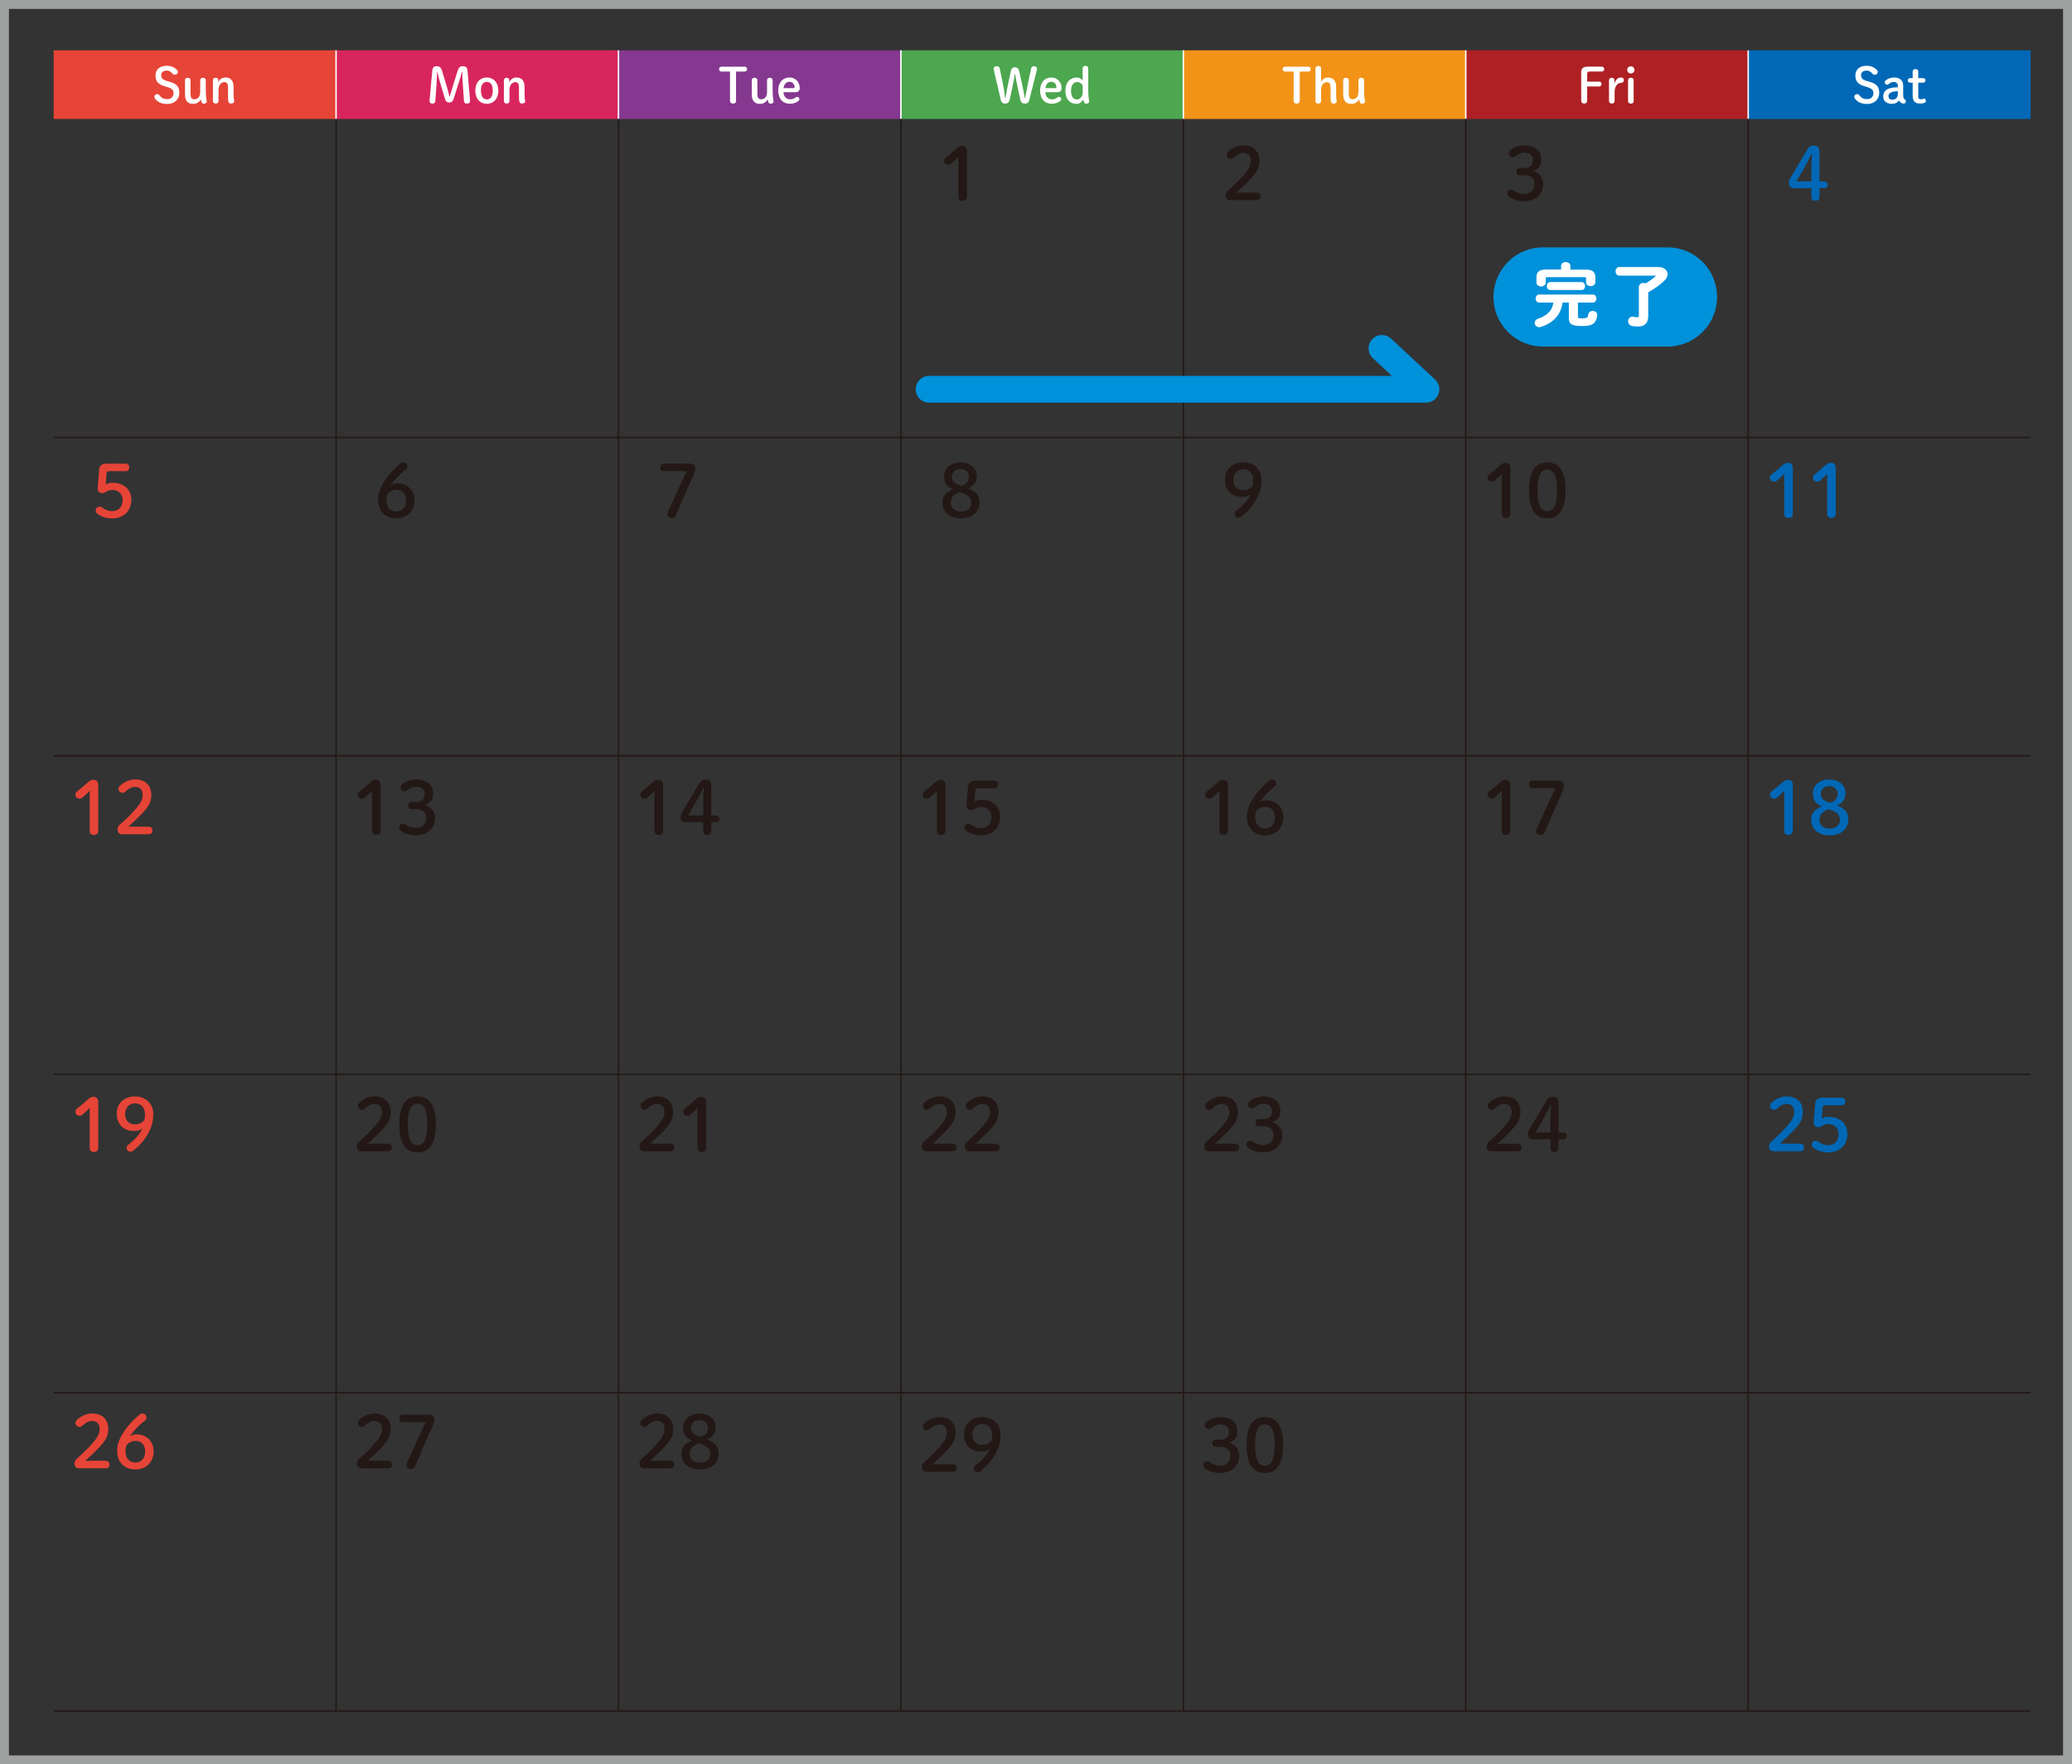 <?xml version="1.0" encoding="UTF-8"?><svg id="_レイヤー_2" xmlns="http://www.w3.org/2000/svg" viewBox="0 0 329.42 280.46"><rect x="0" y="0" width="329.42" height="280.46" fill="#333333" stroke="none"/><defs><style>.cls-1,.cls-2,.cls-3,.cls-4,.cls-5{fill:none;}.cls-1,.cls-6,.cls-7,.cls-8,.cls-9,.cls-10,.cls-11,.cls-12,.cls-13,.cls-14,.cls-15{stroke-width:0px;}.cls-16{stroke-width:.27px;}.cls-16,.cls-2{stroke:#fff;}.cls-16,.cls-5{stroke-linecap:round;stroke-linejoin:round;}.cls-16,.cls-11{fill:#fff;}.cls-2,.cls-3{stroke-width:.23px;}.cls-2,.cls-3,.cls-4{stroke-miterlimit:10;}.cls-3{stroke:#231815;}.cls-4{stroke:#9fa0a0;stroke-width:1.42px;}.cls-5{stroke:#0091db;stroke-width:4.25px;}.cls-6{fill:#4ca74f;}.cls-7{fill:#231815;}.cls-8{fill:#d9255e;}.cls-9{fill:#ae2024;}.cls-10{fill:#853890;}.cls-12{fill:#e64437;}.cls-13{fill:#f29318;}.cls-14{fill:#0068b7;}.cls-15{fill:#0091db;}</style></defs><g id="_文字"><rect class="cls-12" x="8.53" y="8" width="44.9" height="10.91"/><rect class="cls-8" x="53.43" y="8" width="44.9" height="10.91"/><rect class="cls-10" x="98.33" y="8" width="44.9" height="10.91"/><rect class="cls-6" x="143.23" y="8" width="44.9" height="10.91"/><rect class="cls-13" x="188.14" y="8" width="44.9" height="10.91"/><rect class="cls-9" x="233.04" y="8" width="44.9" height="10.91"/><rect class="cls-14" x="277.94" y="8" width="44.9" height="10.91"/><line class="cls-2" x1="53.43" y1="18.91" x2="53.43" y2="8"/><line class="cls-2" x1="98.33" y1="18.91" x2="98.33" y2="8"/><line class="cls-2" x1="143.23" y1="18.91" x2="143.23" y2="8"/><line class="cls-2" x1="188.14" y1="18.91" x2="188.14" y2="8"/><line class="cls-2" x1="233.04" y1="18.91" x2="233.04" y2="8"/><line class="cls-2" x1="277.94" y1="18.91" x2="277.94" y2="8"/><path class="cls-11" d="m26.3,13.75c-1.17-.32-1.58-.82-1.58-1.76s.68-1.53,1.75-1.53c.72,0,1.19.19,1.65.64.1.1.15.19.15.32,0,.29-.2.46-.47.46-.15,0-.26-.05-.33-.14-.33-.39-.62-.52-.97-.52-.55,0-.87.29-.87.71,0,.5.21.75.97.96l.28.08c1.21.34,1.63.79,1.63,1.8s-.75,1.76-1.94,1.76c-.87,0-1.49-.3-1.9-.82-.08-.12-.13-.22-.13-.33,0-.23.21-.42.46-.42.14,0,.26.06.32.15.36.48.72.65,1.26.65.62,0,1.01-.38,1.01-.97,0-.46-.25-.74-1.02-.96l-.28-.08Z"/><path class="cls-11" d="m29.4,12.76c0-.25.17-.4.44-.4s.45.15.45.4v1.96c0,.58.06.75.15.86.1.12.23.2.43.2.58,0,.96-.37.96-1.19v-1.83c0-.25.17-.4.44-.4s.45.15.45.4v1.67c0,.69.05,1.16.11,1.45.02.06.04.15.04.28,0,.2-.19.32-.48.32-.19,0-.29-.08-.35-.27-.04-.12-.09-.27-.12-.43-.19.42-.64.73-1.17.73-.47,0-.75-.1-.99-.35-.25-.28-.35-.59-.35-1.31v-2.08Z"/><path class="cls-11" d="m34.71,13.13c.13-.47.62-.81,1.09-.81s.74.1.98.35c.25.28.36.59.36,1.31v1.16c0,.29.02.62.09.85,0,.04,0,.1,0,.13,0,.19-.2.34-.5.34-.22,0-.35-.09-.4-.28-.07-.25-.08-.58-.08-.96v-1.12c0-.58-.06-.76-.15-.86-.1-.12-.23-.19-.42-.19-.52,0-.94.46-.94,1.26v1.75c0,.25-.17.4-.44.4s-.45-.15-.45-.4v-3.31c0-.23.18-.39.44-.39s.42.16.42.39v.38Z"/><path class="cls-11" d="m69.49,11.41c-.02.5-.02,1.04-.06,1.54l-.22,3.06c-.02.35-.18.46-.47.46s-.44-.12-.44-.38c0-.03,0-.09,0-.15l.42-4.67c.05-.56.28-.75.69-.75.45,0,.7.19.87.74l.82,2.72c.15.48.25.92.35,1.36h.05c.12-.44.25-.88.4-1.34l.86-2.74c.18-.56.41-.74.82-.74.47,0,.71.19.75.73l.4,4.69c0,.08,0,.12,0,.15,0,.22-.18.38-.47.38-.32,0-.48-.14-.5-.46l-.2-2.91c-.04-.55-.06-1.12-.08-1.68h-.06c-.12.56-.26,1.05-.45,1.63l-.84,2.62c-.15.46-.35.62-.71.62s-.55-.15-.69-.63l-.81-2.7c-.17-.56-.28-1.04-.39-1.55h-.06Z"/><path class="cls-11" d="m75.57,14.4c0-1.3.77-2.08,1.83-2.08s1.83.78,1.83,2.08-.75,2.1-1.83,2.1-1.83-.79-1.83-2.1Zm2.77,0c0-.89-.33-1.38-.94-1.38s-.94.49-.94,1.38.34,1.4.94,1.4.94-.5.94-1.4Z"/><path class="cls-11" d="m80.97,13.13c.13-.47.62-.81,1.09-.81s.74.1.98.35c.25.28.36.59.36,1.31v1.16c0,.29.02.62.09.85,0,.04,0,.1,0,.13,0,.19-.2.34-.5.34-.22,0-.35-.09-.4-.28-.07-.25-.08-.58-.08-.96v-1.12c0-.58-.06-.76-.15-.86-.1-.12-.23-.19-.42-.19-.52,0-.94.46-.94,1.26v1.75c0,.25-.17.4-.44.4s-.45-.15-.45-.4v-3.31c0-.23.19-.39.44-.39s.42.16.42.39v.38Z"/><path class="cls-11" d="m117.03,16.03c0,.29-.2.44-.48.44s-.49-.15-.49-.44v-4.65h-1.36c-.25,0-.38-.18-.38-.39s.13-.39.38-.39h3.69c.25,0,.38.18.38.39s-.13.39-.38.39h-1.37v4.65Z"/><path class="cls-11" d="m119.52,12.76c0-.25.17-.4.44-.4s.45.15.45.4v1.96c0,.58.06.75.15.86.1.12.23.2.43.2.58,0,.96-.37.96-1.19v-1.83c0-.25.17-.4.44-.4s.45.15.45.4v1.67c0,.69.05,1.16.11,1.45.02.06.04.15.04.28,0,.2-.19.32-.48.32-.19,0-.29-.08-.35-.27-.04-.12-.09-.27-.12-.43-.18.42-.64.73-1.17.73-.47,0-.75-.1-.99-.35-.25-.28-.36-.59-.36-1.31v-2.08Z"/><path class="cls-11" d="m124.56,14.65c.03.72.52,1.14,1.02,1.14.36,0,.62-.07.9-.3.07-.05.15-.09.24-.09.22,0,.37.16.37.35,0,.12-.04.21-.11.27-.36.3-.86.47-1.4.47-1.12,0-1.85-.76-1.85-2.1s.77-2.07,1.8-2.07c.9,0,1.62.72,1.62,1.65,0,.45-.24.68-.65.68h-1.93Zm1.59-.64c.12,0,.18-.09.18-.19,0-.37-.3-.82-.82-.82s-.89.43-.93,1.01h1.56Z"/><path class="cls-11" d="m160.53,15.82c-.09.45-.33.65-.71.65s-.61-.17-.72-.64l-1.09-4.66c-.02-.08-.04-.16-.04-.25,0-.25.2-.4.52-.4.25,0,.39.1.45.35l.54,2.6c.15.74.24,1.42.33,2.12h.06c.12-.7.23-1.43.38-2.12l.47-2.23c.08-.35.28-.55.64-.55s.59.2.67.57l.49,2.21c.16.72.28,1.42.41,2.12h.06c.13-.7.24-1.39.4-2.14l.55-2.58c.04-.23.21-.35.4-.35.35,0,.53.15.53.38,0,.09,0,.15-.03.24l-1.17,4.66c-.12.48-.32.67-.71.67-.41,0-.64-.15-.76-.69l-.49-2.27c-.13-.62-.23-1.18-.32-1.76h-.05c-.08.59-.19,1.21-.32,1.82l-.48,2.25Z"/><path class="cls-11" d="m166.19,14.65c.03.72.52,1.14,1.02,1.14.36,0,.62-.07.9-.3.07-.05.15-.09.24-.09.22,0,.37.16.37.35,0,.12-.04.21-.11.27-.36.3-.86.47-1.4.47-1.12,0-1.85-.76-1.85-2.1s.77-2.07,1.8-2.07c.9,0,1.62.72,1.62,1.65,0,.45-.24.68-.65.68h-1.93Zm1.59-.64c.12,0,.18-.09.18-.19,0-.37-.3-.82-.82-.82s-.89.43-.93,1.01h1.56Z"/><path class="cls-11" d="m173.02,14.43c0,.69.05,1.16.11,1.45.02.06.04.15.04.28,0,.19-.2.32-.48.32-.19,0-.29-.08-.36-.27-.04-.12-.08-.26-.12-.42-.22.47-.61.72-1.06.72-1.07,0-1.77-.76-1.77-2.1s.78-2.09,1.8-2.09c.35,0,.72.18.95.45v-1.9c0-.25.17-.4.45-.4s.44.15.44.4v3.56Zm-.89-.86c-.18-.32-.54-.53-.88-.53-.55,0-.97.48-.97,1.37,0,.95.38,1.4.95,1.4.47,0,.9-.45.9-1.13v-1.11Z"/><path class="cls-11" d="m206.64,16.03c0,.29-.2.44-.48.44s-.49-.15-.49-.44v-4.65h-1.36c-.25,0-.38-.18-.38-.39s.13-.39.38-.39h3.69c.25,0,.38.18.38.39s-.13.39-.38.39h-1.36v4.65Z"/><path class="cls-11" d="m211.54,14.11c0-.58-.06-.76-.15-.86-.1-.12-.23-.19-.42-.19-.53,0-.94.46-.94,1.26v1.75c0,.25-.17.4-.44.4s-.45-.15-.45-.4v-5.19c0-.25.17-.4.45-.4s.44.15.44.4v2.17c.16-.42.62-.72,1.06-.72s.74.1.98.35c.25.28.36.59.36,1.31v1.16c0,.29.02.62.09.85,0,.04,0,.1,0,.13,0,.19-.2.34-.5.34-.22,0-.35-.09-.4-.28-.07-.25-.08-.58-.08-.96v-1.12Z"/><path class="cls-11" d="m213.55,12.76c0-.25.17-.4.44-.4s.45.15.45.4v1.96c0,.58.06.75.15.86.1.12.23.2.43.2.58,0,.96-.37.96-1.19v-1.83c0-.25.17-.4.44-.4s.45.15.45.4v1.67c0,.69.05,1.16.11,1.45.02.06.04.15.04.28,0,.2-.19.32-.48.32-.19,0-.29-.08-.35-.27-.04-.12-.09-.27-.12-.43-.18.42-.64.73-1.17.73-.47,0-.75-.1-.99-.35-.25-.28-.36-.59-.36-1.31v-2.08Z"/><path class="cls-11" d="m251.38,11.63c0-.74.25-1.04,1.16-1.04h2.13c.25,0,.38.18.38.39s-.13.39-.38.39h-1.9c-.35,0-.43.1-.43.41v1.19h1.9c.25,0,.38.18.38.39s-.13.39-.38.39h-1.9v2.27c0,.29-.19.44-.47.44s-.48-.15-.48-.44v-4.4Z"/><path class="cls-11" d="m256.7,16.06c0,.25-.17.4-.44.4s-.45-.15-.45-.4v-3.31c0-.23.18-.39.44-.39s.42.16.42.39v.59c.18-.68.54-1.02,1.06-1.02.32,0,.43.15.43.43,0,.26-.14.42-.43.42-.55,0-1.03.52-1.03,1.48v1.41Z"/><path class="cls-11" d="m259.86,11.11c0,.32-.25.56-.58.56s-.58-.25-.58-.56.25-.57.58-.57.58.25.58.57Zm-1.02,1.65c0-.25.17-.4.45-.4s.44.15.44.4v3.31c0,.25-.16.4-.44.4s-.45-.15-.45-.4v-3.31Z"/><path class="cls-11" d="m296.56,13.75c-1.17-.32-1.58-.82-1.58-1.76s.68-1.53,1.75-1.53c.71,0,1.19.19,1.65.64.1.1.15.19.15.32,0,.29-.2.46-.47.46-.15,0-.26-.05-.33-.14-.33-.39-.62-.52-.97-.52-.55,0-.87.29-.87.71,0,.5.21.75.97.96l.28.08c1.21.34,1.63.79,1.63,1.8s-.75,1.76-1.94,1.76c-.87,0-1.49-.3-1.9-.82-.08-.12-.13-.22-.13-.33,0-.23.21-.42.46-.42.14,0,.26.06.32.15.36.48.72.65,1.26.65.62,0,1.01-.38,1.01-.97,0-.46-.25-.74-1.02-.96l-.28-.08Z"/><path class="cls-11" d="m301.73,13.63c0-.37-.24-.6-.64-.6-.32,0-.59.12-.83.34-.06.05-.13.09-.22.09-.21,0-.41-.17-.41-.39,0-.08.04-.17.1-.23.28-.27.82-.52,1.39-.52.92,0,1.46.45,1.46,1.3v1.4c0,.53.09.69.27.8.12.08.16.15.16.27,0,.22-.14.37-.33.37-.14,0-.26-.03-.35-.08-.21-.1-.32-.22-.41-.43-.25.35-.58.55-1.17.55-.86,0-1.34-.47-1.34-1.18s.42-1.12,1.05-1.29c.46-.12.86-.15,1.27-.15v-.25Zm0,.87c-.34,0-.65.03-.98.15-.3.11-.51.3-.51.61,0,.35.18.59.65.59s.84-.35.84-.86v-.48Z"/><path class="cls-11" d="m304.96,15.26c0,.38.16.52.42.52.08,0,.15,0,.29-.04.09-.02.17-.05.25-.05.15,0,.27.13.27.36,0,.15-.08.25-.2.29-.21.08-.48.12-.72.12-.81,0-1.18-.35-1.18-1.28v-2.04h-.39c-.25,0-.39-.15-.39-.36s.13-.36.39-.36h.39v-1.04c0-.25.17-.4.45-.4s.44.15.44.4v1.04h.76c.25,0,.39.15.39.36s-.14.36-.39.36h-.76v2.11Z"/><line class="cls-3" x1="8.53" y1="271.98" x2="322.84" y2="271.98"/><line class="cls-3" x1="8.53" y1="221.37" x2="322.84" y2="221.37"/><line class="cls-3" x1="8.53" y1="170.76" x2="322.84" y2="170.76"/><line class="cls-3" x1="8.53" y1="120.14" x2="322.84" y2="120.14"/><line class="cls-3" x1="8.53" y1="69.53" x2="322.84" y2="69.53"/><line class="cls-3" x1="53.43" y1="271.98" x2="53.43" y2="18.91"/><line class="cls-3" x1="98.33" y1="271.98" x2="98.33" y2="18.91"/><line class="cls-3" x1="143.23" y1="271.98" x2="143.23" y2="18.91"/><line class="cls-3" x1="188.14" y1="271.98" x2="188.14" y2="18.91"/><line class="cls-3" x1="233.04" y1="271.98" x2="233.04" y2="18.91"/><line class="cls-3" x1="277.94" y1="271.98" x2="277.94" y2="18.91"/><path class="cls-1" d="m17.68,24.92c-.36.36-.69.68-1.11,1.04-.16.14-.31.2-.51.2-.39,0-.65-.25-.65-.62,0-.23.07-.37.27-.53.62-.49,1.14-.91,1.74-1.46.27-.24.48-.38.85-.38.5,0,.76.32.76.79v7.29c0,.45-.25.68-.69.68s-.67-.23-.67-.68v-6.32Z"/><path class="cls-1" d="m65.11,30.63c.42,0,.61.25.61.6s-.2.59-.61.59h-4.26c-.42,0-.68-.31-.68-.74,0-.34.12-.58.36-.79.92-.82,1.7-1.52,2.6-2.58.72-.84,1.03-1.44,1.03-2.11,0-.87-.45-1.31-1.18-1.31-.47,0-.99.21-1.55.75-.14.13-.28.2-.44.2-.39,0-.67-.28-.67-.65,0-.19.06-.3.23-.47.61-.6,1.55-1.02,2.41-1.02,1.65,0,2.58.99,2.58,2.47,0,1.06-.37,1.78-1.41,2.88-.96,1-1.52,1.51-2.25,2.17h3.23Z"/><path class="cls-1" d="m107.59,26.71c.94,0,1.43-.49,1.43-1.31,0-.67-.53-1.14-1.37-1.14-.49,0-.99.22-1.41.58-.15.14-.28.17-.42.17-.35,0-.65-.29-.65-.65,0-.17.05-.31.17-.42.55-.48,1.44-.84,2.3-.84,1.69,0,2.72.92,2.72,2.24,0,.95-.46,1.58-1.36,1.82,1.03.31,1.65,1.07,1.65,2.06,0,1.65-1.25,2.77-3.05,2.77-.95,0-1.84-.27-2.41-.73-.19-.15-.25-.31-.25-.53,0-.34.25-.6.61-.6.13,0,.23.02.34.09.58.43,1.13.61,1.72.61,1.02,0,1.66-.67,1.66-1.56s-.6-1.43-1.62-1.43h-.73c-.34,0-.54-.24-.54-.58s.21-.57.54-.57h.66Z"/><path class="cls-7" d="m152.38,24.92c-.36.36-.69.68-1.11,1.04-.16.14-.31.2-.51.2-.39,0-.65-.25-.65-.62,0-.23.07-.37.27-.53.62-.49,1.14-.91,1.74-1.46.27-.24.48-.38.85-.38.5,0,.76.32.76.79v7.29c0,.45-.26.68-.69.68s-.67-.23-.67-.68v-6.32Z"/><path class="cls-7" d="m199.81,30.63c.42,0,.61.25.61.6s-.2.59-.61.59h-4.26c-.42,0-.68-.31-.68-.74,0-.34.12-.58.36-.79.92-.82,1.7-1.52,2.6-2.58.72-.84,1.03-1.44,1.03-2.11,0-.87-.45-1.31-1.18-1.31-.47,0-.99.21-1.55.75-.14.13-.28.2-.44.2-.39,0-.67-.28-.67-.65,0-.19.06-.3.23-.47.61-.6,1.55-1.02,2.41-1.02,1.65,0,2.58.99,2.58,2.47,0,1.06-.37,1.78-1.41,2.88-.96,1-1.53,1.51-2.25,2.17h3.23Z"/><path class="cls-7" d="m242.29,26.71c.94,0,1.43-.49,1.43-1.31,0-.67-.53-1.14-1.37-1.14-.49,0-.99.22-1.41.58-.15.14-.28.17-.42.17-.35,0-.65-.29-.65-.65,0-.17.05-.31.17-.42.55-.48,1.44-.84,2.3-.84,1.69,0,2.72.92,2.72,2.24,0,.95-.46,1.58-1.36,1.82,1.03.31,1.65,1.07,1.65,2.06,0,1.65-1.25,2.77-3.05,2.77-.95,0-1.84-.27-2.41-.73-.19-.15-.25-.31-.25-.53,0-.34.25-.6.61-.6.13,0,.23.02.34.09.58.43,1.13.61,1.72.61,1.02,0,1.66-.67,1.66-1.56s-.6-1.43-1.62-1.43h-.73c-.34,0-.54-.24-.54-.58s.21-.57.54-.57h.66Z"/><path class="cls-14" d="m285.24,29.91c-.54,0-.84-.28-.84-.79,0-.31.06-.51.25-.83l2.66-4.48c.29-.48.55-.67,1.06-.67.65,0,.9.33.9,1.02v4.68h.69c.4,0,.61.18.61.53s-.21.54-.61.54h-.69v1.36c0,.42-.24.65-.66.65s-.62-.23-.62-.65v-1.36h-2.75Zm2.75-3.2c0-.77.03-1.52.09-2.3h-.08c-.3.68-.62,1.34-1.03,2.05l-1.36,2.38h2.38v-2.13Z"/><path class="cls-12" d="m16.79,77.03c.36-.2.7-.29,1.05-.29,1.78,0,3.04.99,3.04,2.75s-1.29,2.91-3.02,2.91c-.95,0-1.8-.28-2.39-.75-.2-.16-.25-.31-.25-.52,0-.35.28-.6.66-.6.1,0,.21.03.35.14.6.44,1.05.58,1.62.58.97,0,1.65-.69,1.65-1.71s-.65-1.66-1.65-1.66c-.36,0-.72.12-.99.29-.25.15-.36.22-.58.22-.4,0-.75-.24-.75-.68v-.07l.24-3.06c.05-.54.47-.88,1.09-.88h3.14c.35,0,.55.25.55.6s-.21.6-.55.6h-2.67c-.25,0-.36.09-.38.34l-.15,1.8Z"/><path class="cls-7" d="m63.12,76.82c1.63,0,2.78,1.05,2.78,2.73s-1.19,2.85-2.91,2.85-2.88-1.16-2.88-2.91c0-1.06.25-1.8,1.06-3.07.66-1.03,1.52-1.92,2.51-2.75.12-.09.27-.16.43-.16.39,0,.66.31.66.66,0,.18-.08.33-.21.43-1,.77-1.83,1.63-2.43,2.52.35-.22.61-.29.98-.29Zm1.44,2.73c0-1.04-.6-1.69-1.49-1.69-.64,0-1.18.28-1.49.73-.1.29-.15.54-.15.92,0,1.12.6,1.79,1.56,1.79s1.57-.68,1.57-1.76Z"/><path class="cls-7" d="m109.67,73.69c.52,0,.87.32.87.8,0,.33-.1.65-.24.95-.98,2.15-1.86,4.16-2.83,6.47-.1.25-.3.42-.61.42-.4,0-.77-.22-.77-.59,0-.12.05-.27.13-.45.95-2.11,1.95-4.24,2.96-6.41h-3.66c-.35,0-.54-.23-.54-.59s.2-.59.54-.59h4.17Z"/><path class="cls-7" d="m150.1,75.75c0-1.32,1.05-2.25,2.59-2.25s2.6.89,2.6,2.19c0,.89-.44,1.57-1.36,1.94,1.29.47,1.81,1.2,1.81,2.25,0,1.5-1.16,2.51-2.96,2.51s-2.96-.99-2.96-2.5c0-.97.52-1.66,1.73-2.09-.98-.39-1.46-1.07-1.46-2.06Zm1.05,4.12c0,.9.61,1.44,1.63,1.44s1.63-.53,1.63-1.44c0-.74-.39-1.21-1.8-1.63-.96.34-1.46.84-1.46,1.63Zm1.54-5.31c-.79,0-1.33.47-1.33,1.21,0,.68.37,1.14,1.53,1.45.83-.3,1.15-.79,1.15-1.45,0-.72-.53-1.21-1.35-1.21Z"/><path class="cls-7" d="m197.53,78.99c-1.76,0-2.78-1.1-2.78-2.76s1.17-2.73,2.91-2.73,2.9,1.19,2.9,2.73c0,1.21-.21,2.01-.81,3.13-.54,1.02-1.41,1.99-2.39,2.77-.13.09-.25.15-.39.15-.38,0-.66-.28-.66-.59,0-.2.06-.36.21-.47,1.05-.79,1.82-1.61,2.31-2.61-.39.27-.76.38-1.29.38Zm-1.44-2.7c0,1.03.61,1.65,1.51,1.65.74,0,1.25-.28,1.55-.73.08-.3.09-.59.09-.92,0-.99-.64-1.7-1.58-1.7s-1.57.69-1.57,1.7Z"/><path class="cls-7" d="m238.77,75.32c-.36.36-.69.68-1.11,1.04-.16.14-.31.2-.51.2-.39,0-.65-.25-.65-.62,0-.23.07-.37.27-.53.62-.49,1.14-.91,1.74-1.46.27-.24.48-.38.85-.38.5,0,.76.32.76.79v7.29c0,.45-.26.68-.69.68s-.67-.23-.67-.68v-6.32Z"/><path class="cls-7" d="m248.91,77.95c0,3.2-1.17,4.45-2.92,4.45s-2.9-1.25-2.9-4.45,1.14-4.45,2.9-4.45,2.92,1.25,2.92,4.45Zm-4.46,0c0,2.48.58,3.29,1.54,3.29s1.56-.81,1.56-3.29-.59-3.29-1.56-3.29-1.54.81-1.54,3.29Z"/><path class="cls-14" d="m283.67,75.32c-.36.36-.69.68-1.11,1.04-.16.14-.31.2-.51.2-.39,0-.65-.25-.65-.62,0-.23.07-.37.27-.53.62-.49,1.14-.91,1.74-1.46.27-.24.49-.38.86-.38.5,0,.76.32.76.79v7.29c0,.45-.25.68-.69.68s-.67-.23-.67-.68v-6.32Z"/><path class="cls-14" d="m290.51,75.32c-.36.36-.69.68-1.11,1.04-.16.14-.31.2-.51.2-.39,0-.65-.25-.65-.62,0-.23.07-.37.27-.53.62-.49,1.14-.91,1.74-1.46.27-.24.48-.38.85-.38.5,0,.76.32.76.79v7.29c0,.45-.26.68-.69.68s-.67-.23-.67-.68v-6.32Z"/><path class="cls-12" d="m14.26,125.71c-.36.36-.69.68-1.11,1.04-.16.14-.31.2-.51.2-.39,0-.65-.25-.65-.62,0-.23.07-.37.27-.53.62-.49,1.14-.91,1.74-1.46.27-.24.49-.38.86-.38.5,0,.76.32.76.79v7.29c0,.45-.25.68-.69.68s-.67-.23-.67-.68v-6.32Z"/><path class="cls-12" d="m23.63,131.42c.42,0,.61.25.61.6s-.2.59-.61.59h-4.26c-.42,0-.68-.31-.68-.74,0-.34.12-.58.36-.79.92-.82,1.7-1.52,2.6-2.58.72-.84,1.03-1.44,1.03-2.11,0-.87-.45-1.31-1.18-1.31-.47,0-.99.21-1.55.75-.14.13-.28.2-.44.2-.39,0-.67-.28-.67-.65,0-.18.06-.3.23-.47.61-.6,1.55-1.02,2.41-1.02,1.65,0,2.58.99,2.58,2.47,0,1.06-.37,1.78-1.41,2.88-.96,1-1.52,1.51-2.25,2.17h3.23Z"/><path class="cls-7" d="m59.16,125.71c-.36.36-.69.68-1.11,1.04-.16.14-.31.2-.51.2-.39,0-.65-.25-.65-.62,0-.23.07-.37.27-.53.62-.49,1.14-.91,1.74-1.46.27-.24.48-.38.85-.38.5,0,.76.32.76.79v7.29c0,.45-.25.68-.69.68s-.67-.23-.67-.68v-6.32Z"/><path class="cls-7" d="m66.1,127.5c.94,0,1.43-.49,1.43-1.31,0-.67-.53-1.14-1.37-1.14-.48,0-.99.22-1.41.58-.15.14-.28.17-.42.17-.35,0-.65-.29-.65-.65,0-.17.05-.31.17-.42.55-.48,1.44-.84,2.3-.84,1.69,0,2.73.92,2.73,2.24,0,.95-.46,1.58-1.36,1.82,1.03.31,1.65,1.07,1.65,2.06,0,1.65-1.25,2.77-3.05,2.77-.95,0-1.84-.27-2.41-.73-.18-.15-.25-.31-.25-.53,0-.33.25-.6.61-.6.13,0,.23.02.33.09.58.43,1.13.61,1.72.61,1.02,0,1.66-.67,1.66-1.56s-.6-1.43-1.62-1.43h-.73c-.33,0-.54-.24-.54-.58s.21-.57.54-.57h.66Z"/><path class="cls-7" d="m104.07,125.71c-.36.36-.69.68-1.11,1.04-.16.14-.31.2-.51.2-.39,0-.65-.25-.65-.62,0-.23.07-.37.27-.53.62-.49,1.14-.91,1.74-1.46.27-.24.48-.38.85-.38.5,0,.76.32.76.79v7.29c0,.45-.26.68-.69.68s-.67-.23-.67-.68v-6.32Z"/><path class="cls-7" d="m109.05,130.7c-.54,0-.84-.28-.84-.79,0-.31.06-.51.25-.83l2.66-4.48c.29-.48.55-.67,1.06-.67.65,0,.9.34.9,1.02v4.68h.69c.4,0,.61.18.61.53s-.21.54-.61.54h-.69v1.36c0,.42-.24.65-.66.65s-.62-.23-.62-.65v-1.36h-2.75Zm2.75-3.2c0-.77.03-1.52.09-2.3h-.08c-.3.68-.62,1.34-1.03,2.04l-1.36,2.38h2.38v-2.13Z"/><path class="cls-7" d="m148.97,125.71c-.36.36-.69.68-1.11,1.04-.16.14-.31.2-.51.2-.39,0-.65-.25-.65-.62,0-.23.07-.37.27-.53.62-.49,1.14-.91,1.74-1.46.27-.24.48-.38.85-.38.5,0,.76.32.76.79v7.29c0,.45-.26.68-.69.68s-.67-.23-.67-.68v-6.32Z"/><path class="cls-7" d="m154.91,127.42c.36-.2.71-.29,1.05-.29,1.78,0,3.04.99,3.04,2.75s-1.29,2.91-3.01,2.91c-.95,0-1.8-.28-2.39-.75-.2-.16-.25-.31-.25-.52,0-.35.28-.6.66-.6.1,0,.21.03.35.14.6.44,1.05.58,1.62.58.97,0,1.65-.69,1.65-1.71s-.65-1.66-1.65-1.66c-.36,0-.72.12-.99.29-.25.15-.36.22-.58.22-.4,0-.75-.24-.75-.68v-.07l.24-3.06c.04-.54.47-.88,1.08-.88h3.14c.35,0,.55.25.55.6s-.21.6-.55.6h-2.67c-.25,0-.36.09-.38.34l-.15,1.8Z"/><path class="cls-7" d="m193.87,125.71c-.36.36-.69.68-1.11,1.04-.16.14-.31.2-.51.2-.39,0-.65-.25-.65-.62,0-.23.07-.37.27-.53.62-.49,1.14-.91,1.74-1.46.27-.24.49-.38.86-.38.5,0,.76.32.76.79v7.29c0,.45-.25.68-.69.68s-.67-.23-.67-.68v-6.32Z"/><path class="cls-7" d="m201.25,127.21c1.63,0,2.78,1.05,2.78,2.73s-1.19,2.85-2.91,2.85-2.88-1.16-2.88-2.91c0-1.06.25-1.8,1.06-3.07.66-1.03,1.53-1.92,2.51-2.75.12-.09.27-.16.43-.16.39,0,.66.31.66.66,0,.18-.08.33-.21.43-1.01.77-1.82,1.63-2.43,2.52.35-.22.61-.29.98-.29Zm1.44,2.73c0-1.04-.6-1.69-1.49-1.69-.63,0-1.18.28-1.49.73-.1.29-.15.54-.15.92,0,1.12.6,1.79,1.56,1.79s1.57-.68,1.57-1.76Z"/><path class="cls-7" d="m238.77,125.71c-.36.36-.69.68-1.11,1.04-.16.14-.31.2-.51.2-.39,0-.65-.25-.65-.62,0-.23.07-.37.27-.53.62-.49,1.14-.91,1.74-1.46.27-.24.48-.38.85-.38.5,0,.76.32.76.79v7.29c0,.45-.26.68-.69.68s-.67-.23-.67-.68v-6.32Z"/><path class="cls-7" d="m247.79,124.08c.52,0,.87.32.87.8,0,.34-.11.65-.24.95-.98,2.15-1.86,4.16-2.83,6.47-.1.25-.3.42-.61.42-.4,0-.77-.22-.77-.59,0-.12.04-.27.13-.45.95-2.11,1.95-4.24,2.96-6.41h-3.66c-.35,0-.54-.23-.54-.59s.2-.59.54-.59h4.17Z"/><path class="cls-14" d="m283.67,125.71c-.36.36-.69.68-1.11,1.04-.16.14-.31.2-.51.2-.39,0-.65-.25-.65-.62,0-.23.07-.37.27-.53.62-.49,1.14-.91,1.74-1.46.27-.24.49-.38.86-.38.5,0,.76.32.76.79v7.29c0,.45-.25.68-.69.68s-.67-.23-.67-.68v-6.32Z"/><path class="cls-14" d="m288.22,126.15c0-1.32,1.05-2.25,2.59-2.25s2.6.89,2.6,2.19c0,.89-.44,1.57-1.36,1.94,1.29.47,1.81,1.2,1.81,2.25,0,1.5-1.16,2.51-2.96,2.51s-2.96-.99-2.96-2.5c0-.97.52-1.66,1.73-2.09-.98-.39-1.46-1.07-1.46-2.06Zm1.05,4.12c0,.9.61,1.44,1.63,1.44s1.63-.53,1.63-1.44c0-.74-.39-1.21-1.8-1.63-.96.34-1.45.84-1.45,1.63Zm1.54-5.31c-.79,0-1.33.47-1.33,1.21,0,.68.37,1.14,1.53,1.45.83-.3,1.15-.79,1.15-1.45,0-.72-.53-1.21-1.35-1.21Z"/><path class="cls-12" d="m14.26,176.11c-.36.36-.69.68-1.11,1.04-.16.14-.31.2-.51.2-.39,0-.65-.25-.65-.62,0-.23.07-.37.27-.53.62-.49,1.14-.91,1.74-1.46.27-.24.49-.38.86-.38.5,0,.76.32.76.79v7.29c0,.45-.25.68-.69.68s-.67-.23-.67-.68v-6.32Z"/><path class="cls-12" d="m21.34,179.78c-1.76,0-2.78-1.1-2.78-2.76s1.17-2.73,2.91-2.73,2.9,1.19,2.9,2.73c0,1.21-.21,2.01-.81,3.13-.54,1.02-1.41,1.99-2.39,2.77-.13.09-.25.15-.39.15-.38,0-.66-.28-.66-.59,0-.2.06-.36.21-.47,1.05-.79,1.83-1.61,2.31-2.61-.39.27-.76.38-1.29.38Zm-1.44-2.7c0,1.03.61,1.65,1.51,1.65.74,0,1.25-.28,1.55-.73.08-.3.09-.59.09-.92,0-.99-.64-1.7-1.58-1.7s-1.57.69-1.57,1.7Z"/><path class="cls-7" d="m61.69,181.81c.42,0,.61.25.61.6s-.2.59-.61.59h-4.26c-.42,0-.68-.31-.68-.74,0-.33.12-.58.36-.79.92-.82,1.7-1.52,2.6-2.58.72-.84,1.03-1.44,1.03-2.11,0-.87-.45-1.31-1.18-1.31-.47,0-.99.21-1.55.75-.14.13-.28.2-.44.2-.39,0-.67-.28-.67-.65,0-.19.06-.3.23-.47.61-.6,1.55-1.02,2.41-1.02,1.65,0,2.58.99,2.58,2.47,0,1.06-.37,1.78-1.41,2.88-.96,1-1.52,1.51-2.25,2.17h3.23Z"/><path class="cls-7" d="m69.3,178.74c0,3.2-1.17,4.45-2.92,4.45s-2.9-1.25-2.9-4.45,1.14-4.45,2.9-4.45,2.92,1.25,2.92,4.45Zm-4.46,0c0,2.48.58,3.29,1.54,3.29s1.56-.81,1.56-3.29-.59-3.29-1.56-3.29-1.54.81-1.54,3.29Z"/><path class="cls-7" d="m106.6,181.81c.42,0,.61.25.61.6s-.2.59-.61.59h-4.26c-.42,0-.68-.31-.68-.74,0-.33.12-.58.36-.79.92-.82,1.7-1.52,2.6-2.58.71-.84,1.03-1.44,1.03-2.11,0-.87-.45-1.31-1.18-1.31-.47,0-.99.21-1.55.75-.14.13-.28.2-.44.2-.39,0-.67-.28-.67-.65,0-.19.06-.3.23-.47.61-.6,1.55-1.02,2.41-1.02,1.65,0,2.58.99,2.58,2.47,0,1.06-.37,1.78-1.41,2.88-.96,1-1.52,1.51-2.25,2.17h3.23Z"/><path class="cls-7" d="m110.9,176.11c-.36.36-.69.68-1.11,1.04-.16.14-.31.2-.51.2-.39,0-.65-.25-.65-.62,0-.23.07-.37.27-.53.62-.49,1.14-.91,1.74-1.46.27-.24.49-.38.86-.38.5,0,.76.32.76.79v7.29c0,.45-.25.68-.69.68s-.67-.23-.67-.68v-6.32Z"/><path class="cls-7" d="m151.5,181.81c.42,0,.61.25.61.6s-.2.59-.61.59h-4.26c-.42,0-.68-.31-.68-.74,0-.33.12-.58.36-.79.92-.82,1.7-1.52,2.6-2.58.71-.84,1.03-1.44,1.03-2.11,0-.87-.45-1.31-1.18-1.31-.47,0-.99.21-1.55.75-.14.13-.28.2-.44.2-.39,0-.67-.28-.67-.65,0-.19.06-.3.23-.47.61-.6,1.55-1.02,2.41-1.02,1.65,0,2.58.99,2.58,2.47,0,1.06-.37,1.78-1.41,2.88-.96,1-1.52,1.51-2.25,2.17h3.23Z"/><path class="cls-7" d="m158.33,181.81c.42,0,.61.25.61.6s-.2.59-.61.59h-4.26c-.42,0-.68-.31-.68-.74,0-.33.12-.58.36-.79.92-.82,1.7-1.52,2.6-2.58.72-.84,1.03-1.44,1.03-2.11,0-.87-.45-1.31-1.18-1.31-.47,0-.99.21-1.55.75-.14.13-.28.2-.44.2-.39,0-.67-.28-.67-.65,0-.19.06-.3.23-.47.61-.6,1.55-1.02,2.41-1.02,1.65,0,2.58.99,2.58,2.47,0,1.06-.37,1.78-1.41,2.88-.96,1-1.53,1.51-2.25,2.17h3.23Z"/><path class="cls-7" d="m196.4,181.81c.42,0,.61.25.61.6s-.2.59-.61.59h-4.26c-.42,0-.68-.31-.68-.74,0-.33.12-.58.36-.79.92-.82,1.7-1.52,2.6-2.58.72-.84,1.03-1.44,1.03-2.11,0-.87-.45-1.31-1.18-1.31-.47,0-.99.21-1.55.75-.14.13-.28.2-.44.2-.39,0-.67-.28-.67-.65,0-.19.06-.3.23-.47.61-.6,1.55-1.02,2.41-1.02,1.65,0,2.58.99,2.58,2.47,0,1.06-.37,1.78-1.41,2.88-.96,1-1.53,1.51-2.25,2.17h3.23Z"/><path class="cls-7" d="m200.81,177.9c.94,0,1.43-.49,1.43-1.31,0-.67-.53-1.14-1.37-1.14-.49,0-.99.22-1.41.58-.15.14-.28.17-.42.17-.35,0-.65-.29-.65-.65,0-.17.05-.31.17-.42.55-.48,1.44-.84,2.3-.84,1.69,0,2.72.92,2.72,2.24,0,.95-.46,1.58-1.36,1.82,1.03.31,1.65,1.07,1.65,2.06,0,1.65-1.25,2.77-3.05,2.77-.95,0-1.84-.27-2.41-.73-.19-.15-.25-.31-.25-.53,0-.34.25-.6.61-.6.13,0,.23.02.34.09.58.43,1.13.61,1.72.61,1.02,0,1.66-.67,1.66-1.56s-.6-1.43-1.62-1.43h-.73c-.34,0-.54-.24-.54-.58s.21-.57.54-.57h.66Z"/><path class="cls-7" d="m241.3,181.81c.42,0,.61.25.61.6s-.2.59-.61.59h-4.26c-.42,0-.68-.31-.68-.74,0-.33.12-.58.36-.79.92-.82,1.7-1.52,2.6-2.58.71-.84,1.03-1.44,1.03-2.11,0-.87-.45-1.31-1.18-1.31-.47,0-.99.21-1.55.75-.14.13-.28.2-.44.2-.39,0-.67-.28-.67-.65,0-.19.06-.3.23-.47.61-.6,1.55-1.02,2.41-1.02,1.65,0,2.58.99,2.58,2.47,0,1.06-.37,1.78-1.41,2.88-.96,1-1.52,1.51-2.25,2.17h3.23Z"/><path class="cls-7" d="m243.76,181.1c-.54,0-.84-.28-.84-.79,0-.31.06-.51.25-.83l2.66-4.48c.29-.48.55-.67,1.06-.67.65,0,.9.33.9,1.02v4.68h.69c.4,0,.61.18.61.53s-.21.54-.61.54h-.69v1.36c0,.42-.24.65-.66.65s-.62-.23-.62-.65v-1.36h-2.75Zm2.75-3.2c0-.77.03-1.52.09-2.3h-.08c-.3.68-.62,1.34-1.03,2.04l-1.36,2.38h2.38v-2.13Z"/><path class="cls-14" d="m286.2,181.81c.42,0,.61.25.61.6s-.2.59-.61.59h-4.26c-.42,0-.68-.31-.68-.74,0-.33.12-.58.36-.79.92-.82,1.7-1.52,2.6-2.58.72-.84,1.03-1.44,1.03-2.11,0-.87-.45-1.31-1.18-1.31-.47,0-.99.21-1.55.75-.14.13-.28.2-.44.2-.39,0-.67-.28-.67-.65,0-.19.06-.3.23-.47.61-.6,1.55-1.02,2.41-1.02,1.65,0,2.58.99,2.58,2.47,0,1.06-.37,1.78-1.41,2.88-.96,1-1.53,1.51-2.25,2.17h3.23Z"/><path class="cls-14" d="m289.62,177.82c.36-.2.7-.29,1.05-.29,1.78,0,3.04.99,3.04,2.75s-1.29,2.91-3.02,2.91c-.95,0-1.8-.28-2.39-.75-.2-.16-.25-.31-.25-.52,0-.35.28-.6.66-.6.1,0,.21.03.35.14.6.44,1.05.58,1.62.58.97,0,1.65-.69,1.65-1.71s-.65-1.66-1.65-1.66c-.36,0-.72.12-.99.29-.25.15-.36.22-.58.22-.4,0-.75-.24-.75-.68v-.07l.24-3.06c.05-.54.47-.88,1.09-.88h3.14c.35,0,.55.25.55.6s-.21.6-.55.6h-2.67c-.25,0-.36.09-.38.34l-.15,1.8Z"/><path class="cls-12" d="m16.79,232.21c.42,0,.61.25.61.6s-.2.59-.61.59h-4.26c-.42,0-.68-.31-.68-.74,0-.33.12-.58.36-.79.92-.82,1.7-1.52,2.6-2.58.72-.84,1.03-1.44,1.03-2.11,0-.87-.45-1.31-1.18-1.31-.47,0-.99.21-1.55.75-.14.13-.28.2-.44.2-.39,0-.67-.28-.67-.65,0-.19.06-.3.23-.47.61-.6,1.55-1.02,2.41-1.02,1.65,0,2.58.99,2.58,2.47,0,1.06-.37,1.78-1.41,2.88-.96,1-1.52,1.51-2.25,2.17h3.23Z"/><path class="cls-12" d="m21.64,228c1.63,0,2.78,1.05,2.78,2.73s-1.19,2.85-2.91,2.85-2.88-1.16-2.88-2.91c0-1.06.25-1.8,1.06-3.07.66-1.03,1.52-1.92,2.51-2.75.12-.09.27-.16.43-.16.39,0,.66.31.66.66,0,.18-.08.34-.21.43-1,.77-1.83,1.63-2.43,2.52.35-.22.61-.29.98-.29Zm1.44,2.73c0-1.04-.6-1.69-1.49-1.69-.64,0-1.18.28-1.49.73-.1.29-.15.54-.15.92,0,1.12.6,1.79,1.56,1.79s1.57-.68,1.57-1.76Z"/><path class="cls-7" d="m61.69,232.21c.42,0,.61.25.61.6s-.2.59-.61.59h-4.26c-.42,0-.68-.31-.68-.74,0-.33.12-.58.36-.79.92-.82,1.7-1.52,2.6-2.58.72-.84,1.03-1.44,1.03-2.11,0-.87-.45-1.31-1.18-1.31-.47,0-.99.21-1.55.75-.14.13-.28.2-.44.2-.39,0-.67-.28-.67-.65,0-.19.06-.3.23-.47.61-.6,1.55-1.02,2.41-1.02,1.65,0,2.58.99,2.58,2.47,0,1.06-.37,1.78-1.41,2.88-.96,1-1.52,1.51-2.25,2.17h3.23Z"/><path class="cls-7" d="m68.18,224.87c.52,0,.87.32.87.8,0,.33-.1.65-.24.95-.98,2.15-1.86,4.16-2.83,6.47-.1.25-.3.42-.61.42-.4,0-.77-.22-.77-.59,0-.12.05-.27.13-.45.95-2.11,1.95-4.24,2.96-6.41h-3.66c-.35,0-.54-.23-.54-.59s.2-.59.54-.59h4.17Z"/><path class="cls-7" d="m106.6,232.21c.42,0,.61.25.61.6s-.2.59-.61.59h-4.26c-.42,0-.68-.31-.68-.74,0-.33.12-.58.36-.79.92-.82,1.7-1.52,2.6-2.58.71-.84,1.03-1.44,1.03-2.11,0-.87-.45-1.31-1.18-1.31-.47,0-.99.21-1.55.75-.14.13-.28.2-.44.2-.39,0-.67-.28-.67-.65,0-.19.06-.3.23-.47.61-.6,1.55-1.02,2.41-1.02,1.65,0,2.58.99,2.58,2.47,0,1.06-.37,1.78-1.41,2.88-.96,1-1.52,1.51-2.25,2.17h3.23Z"/><path class="cls-7" d="m108.61,226.94c0-1.32,1.05-2.25,2.59-2.25s2.6.89,2.6,2.19c0,.89-.44,1.57-1.36,1.94,1.29.47,1.81,1.2,1.81,2.25,0,1.5-1.15,2.51-2.96,2.51s-2.96-.99-2.96-2.5c0-.97.52-1.66,1.73-2.09-.98-.39-1.46-1.07-1.46-2.06Zm1.05,4.12c0,.9.61,1.44,1.63,1.44s1.63-.53,1.63-1.44c0-.74-.39-1.21-1.8-1.63-.96.34-1.46.84-1.46,1.63Zm1.54-5.31c-.79,0-1.33.47-1.33,1.21,0,.68.37,1.14,1.53,1.46.83-.3,1.15-.79,1.15-1.46,0-.72-.53-1.21-1.35-1.21Z"/><path class="cls-7" d="m151.5,232.77c.42,0,.61.25.61.6s-.2.59-.61.59h-4.26c-.42,0-.68-.31-.68-.74,0-.34.12-.58.36-.79.92-.82,1.7-1.52,2.6-2.58.71-.84,1.03-1.44,1.03-2.11,0-.87-.45-1.31-1.18-1.31-.47,0-.99.21-1.55.75-.14.13-.28.2-.44.2-.39,0-.67-.28-.67-.65,0-.19.06-.3.23-.47.61-.6,1.55-1.02,2.41-1.02,1.65,0,2.58.99,2.58,2.47,0,1.06-.37,1.78-1.41,2.88-.96,1-1.52,1.51-2.25,2.17h3.23Z"/><path class="cls-7" d="m156.04,230.74c-1.76,0-2.78-1.1-2.78-2.76s1.17-2.73,2.91-2.73,2.9,1.19,2.9,2.73c0,1.21-.21,2.01-.81,3.13-.54,1.02-1.41,1.99-2.39,2.77-.13.09-.25.15-.39.15-.38,0-.66-.28-.66-.59,0-.2.06-.36.21-.47,1.05-.79,1.82-1.61,2.31-2.61-.39.27-.76.38-1.29.38Zm-1.44-2.7c0,1.03.61,1.65,1.51,1.65.74,0,1.25-.28,1.55-.73.08-.3.09-.59.09-.92,0-.99-.64-1.7-1.58-1.7s-1.57.69-1.57,1.7Z"/><path class="cls-7" d="m193.97,228.86c.94,0,1.43-.49,1.43-1.31,0-.67-.53-1.14-1.38-1.14-.48,0-.99.22-1.41.58-.15.14-.28.17-.42.17-.35,0-.65-.29-.65-.65,0-.17.05-.31.17-.42.55-.48,1.44-.84,2.3-.84,1.69,0,2.73.92,2.73,2.24,0,.95-.46,1.58-1.36,1.82,1.03.31,1.65,1.07,1.65,2.06,0,1.65-1.25,2.77-3.05,2.77-.95,0-1.84-.27-2.41-.73-.18-.15-.25-.31-.25-.53,0-.34.25-.6.61-.6.13,0,.23.02.33.09.58.43,1.13.61,1.72.61,1.02,0,1.66-.67,1.66-1.56s-.6-1.43-1.62-1.43h-.73c-.33,0-.54-.24-.54-.58s.21-.57.54-.57h.66Z"/><path class="cls-7" d="m204.01,229.7c0,3.2-1.17,4.45-2.92,4.45s-2.9-1.25-2.9-4.45,1.14-4.45,2.9-4.45,2.92,1.25,2.92,4.45Zm-4.46,0c0,2.48.58,3.29,1.54,3.29s1.56-.81,1.56-3.29-.59-3.29-1.56-3.29-1.54.81-1.54,3.29Z"/><path class="cls-1" d="m241.3,232.77c.42,0,.61.25.61.6s-.2.59-.61.59h-4.26c-.42,0-.68-.31-.68-.74,0-.34.12-.58.36-.79.92-.82,1.7-1.52,2.6-2.58.71-.84,1.03-1.44,1.03-2.11,0-.87-.45-1.31-1.18-1.31-.47,0-.99.21-1.55.75-.14.13-.28.2-.44.2-.39,0-.67-.28-.67-.65,0-.19.06-.3.23-.47.61-.6,1.55-1.02,2.41-1.02,1.65,0,2.58.99,2.58,2.47,0,1.06-.37,1.78-1.41,2.88-.96,1-1.52,1.51-2.25,2.17h3.23Z"/><path class="cls-1" d="m243.32,227.51c0-1.32,1.05-2.25,2.59-2.25s2.6.89,2.6,2.19c0,.89-.44,1.57-1.36,1.94,1.29.47,1.81,1.2,1.81,2.25,0,1.5-1.15,2.51-2.96,2.51s-2.96-.99-2.96-2.5c0-.97.52-1.66,1.73-2.09-.98-.39-1.46-1.07-1.46-2.06Zm1.05,4.12c0,.9.61,1.44,1.63,1.44s1.63-.53,1.63-1.44c0-.74-.39-1.21-1.8-1.63-.96.34-1.46.84-1.46,1.63Zm1.54-5.31c-.79,0-1.33.47-1.33,1.21,0,.68.37,1.14,1.53,1.46.83-.3,1.15-.79,1.15-1.46,0-.72-.53-1.21-1.35-1.21Z"/><path class="cls-1" d="m286.2,232.77c.42,0,.61.25.61.6s-.2.59-.61.59h-4.26c-.42,0-.68-.31-.68-.74,0-.34.12-.58.36-.79.92-.82,1.7-1.52,2.6-2.58.72-.84,1.03-1.44,1.03-2.11,0-.87-.45-1.31-1.18-1.31-.47,0-.99.21-1.55.75-.14.13-.28.2-.44.2-.39,0-.67-.28-.67-.65,0-.19.06-.3.23-.47.61-.6,1.55-1.02,2.41-1.02,1.65,0,2.58.99,2.58,2.47,0,1.06-.37,1.78-1.41,2.88-.96,1-1.53,1.51-2.25,2.17h3.23Z"/><path class="cls-1" d="m290.75,230.74c-1.76,0-2.78-1.1-2.78-2.76s1.17-2.73,2.91-2.73,2.9,1.19,2.9,2.73c0,1.21-.21,2.01-.81,3.13-.54,1.02-1.41,1.99-2.39,2.77-.13.09-.25.15-.39.15-.38,0-.66-.28-.66-.59,0-.2.06-.36.21-.47,1.05-.79,1.83-1.61,2.31-2.61-.39.27-.76.38-1.29.38Zm-1.44-2.7c0,1.03.61,1.65,1.51,1.65.74,0,1.25-.28,1.55-.73.08-.3.09-.59.09-.92,0-.99-.63-1.7-1.58-1.7s-1.57.69-1.57,1.7Z"/><path class="cls-15" d="m272.99,47.21c0,4.35-3.53,7.88-7.88,7.88h-19.79c-4.36,0-7.88-3.53-7.88-7.88h0c0-4.36,3.53-7.89,7.88-7.89h19.79c4.36,0,7.88,3.53,7.88,7.89h0Z"/><path class="cls-16" d="m250.75,50.41c0,.27.13.33.8.33.82,0,1.02-.16,1.1-.73.04-.31.3-.46.56-.46.29,0,.59.17.59.5v.06c-.15,1.29-.76,1.58-2.27,1.58-1.66,0-1.97-.29-1.97-1.16v-2.57h-1.25c-.23,1.99-1.43,3.24-3.36,3.88-.09.03-.16.04-.24.04-.35,0-.58-.28-.58-.55,0-.22.13-.43.43-.54,1.61-.56,2.4-1.4,2.57-2.83h-2.44c-.27,0-.41-.25-.41-.5s.14-.5.41-.5h8.57c.28,0,.41.25.41.5s-.13.5-.41.5h-2.52v2.44Zm-2.42-8.16c0-.3.3-.46.6-.46s.6.15.6.46v.74h2.58c1.02,0,1.39.34,1.39,1.07v.82c0,.3-.29.47-.6.47s-.6-.16-.6-.47v-.64c0-.22-.1-.32-.39-.32h-5.91c-.29,0-.38.1-.38.32v.69c0,.3-.3.47-.6.47s-.61-.16-.61-.47v-.88c0-.74.38-1.07,1.39-1.07h2.53v-.74Zm3.13,2.72c.28,0,.41.25.41.5s-.13.5-.41.5h-5c-.27,0-.41-.25-.41-.5s.14-.5.41-.5h5Z"/><path class="cls-16" d="m260.69,45.63c0-.35.3-.52.61-.52.12,0,.24.03.35.09.71-.41,1.3-.86,1.71-1.26.07-.06.1-.12.1-.16,0-.06-.08-.1-.24-.1h-5.76c-.31,0-.48-.28-.48-.55s.16-.55.48-.55h6.16c.9,0,1.37.47,1.37,1.01,0,.3-.15.63-.44.9-.78.74-1.71,1.4-2.64,1.9v3.82c0,1.13-.54,1.56-1.52,1.56-.41,0-.67-.03-.91-.09-.35-.08-.5-.35-.5-.61,0-.3.21-.59.55-.59.04,0,.1,0,.14.01.22.04.4.08.63.08.28,0,.39-.1.39-.47v-4.47Z"/><polyline class="cls-5" points="219.71 55.38 226.71 61.88 147.71 61.88"/><rect class="cls-4" x=".71" y=".71" width="328" height="279.04"/></g></svg>